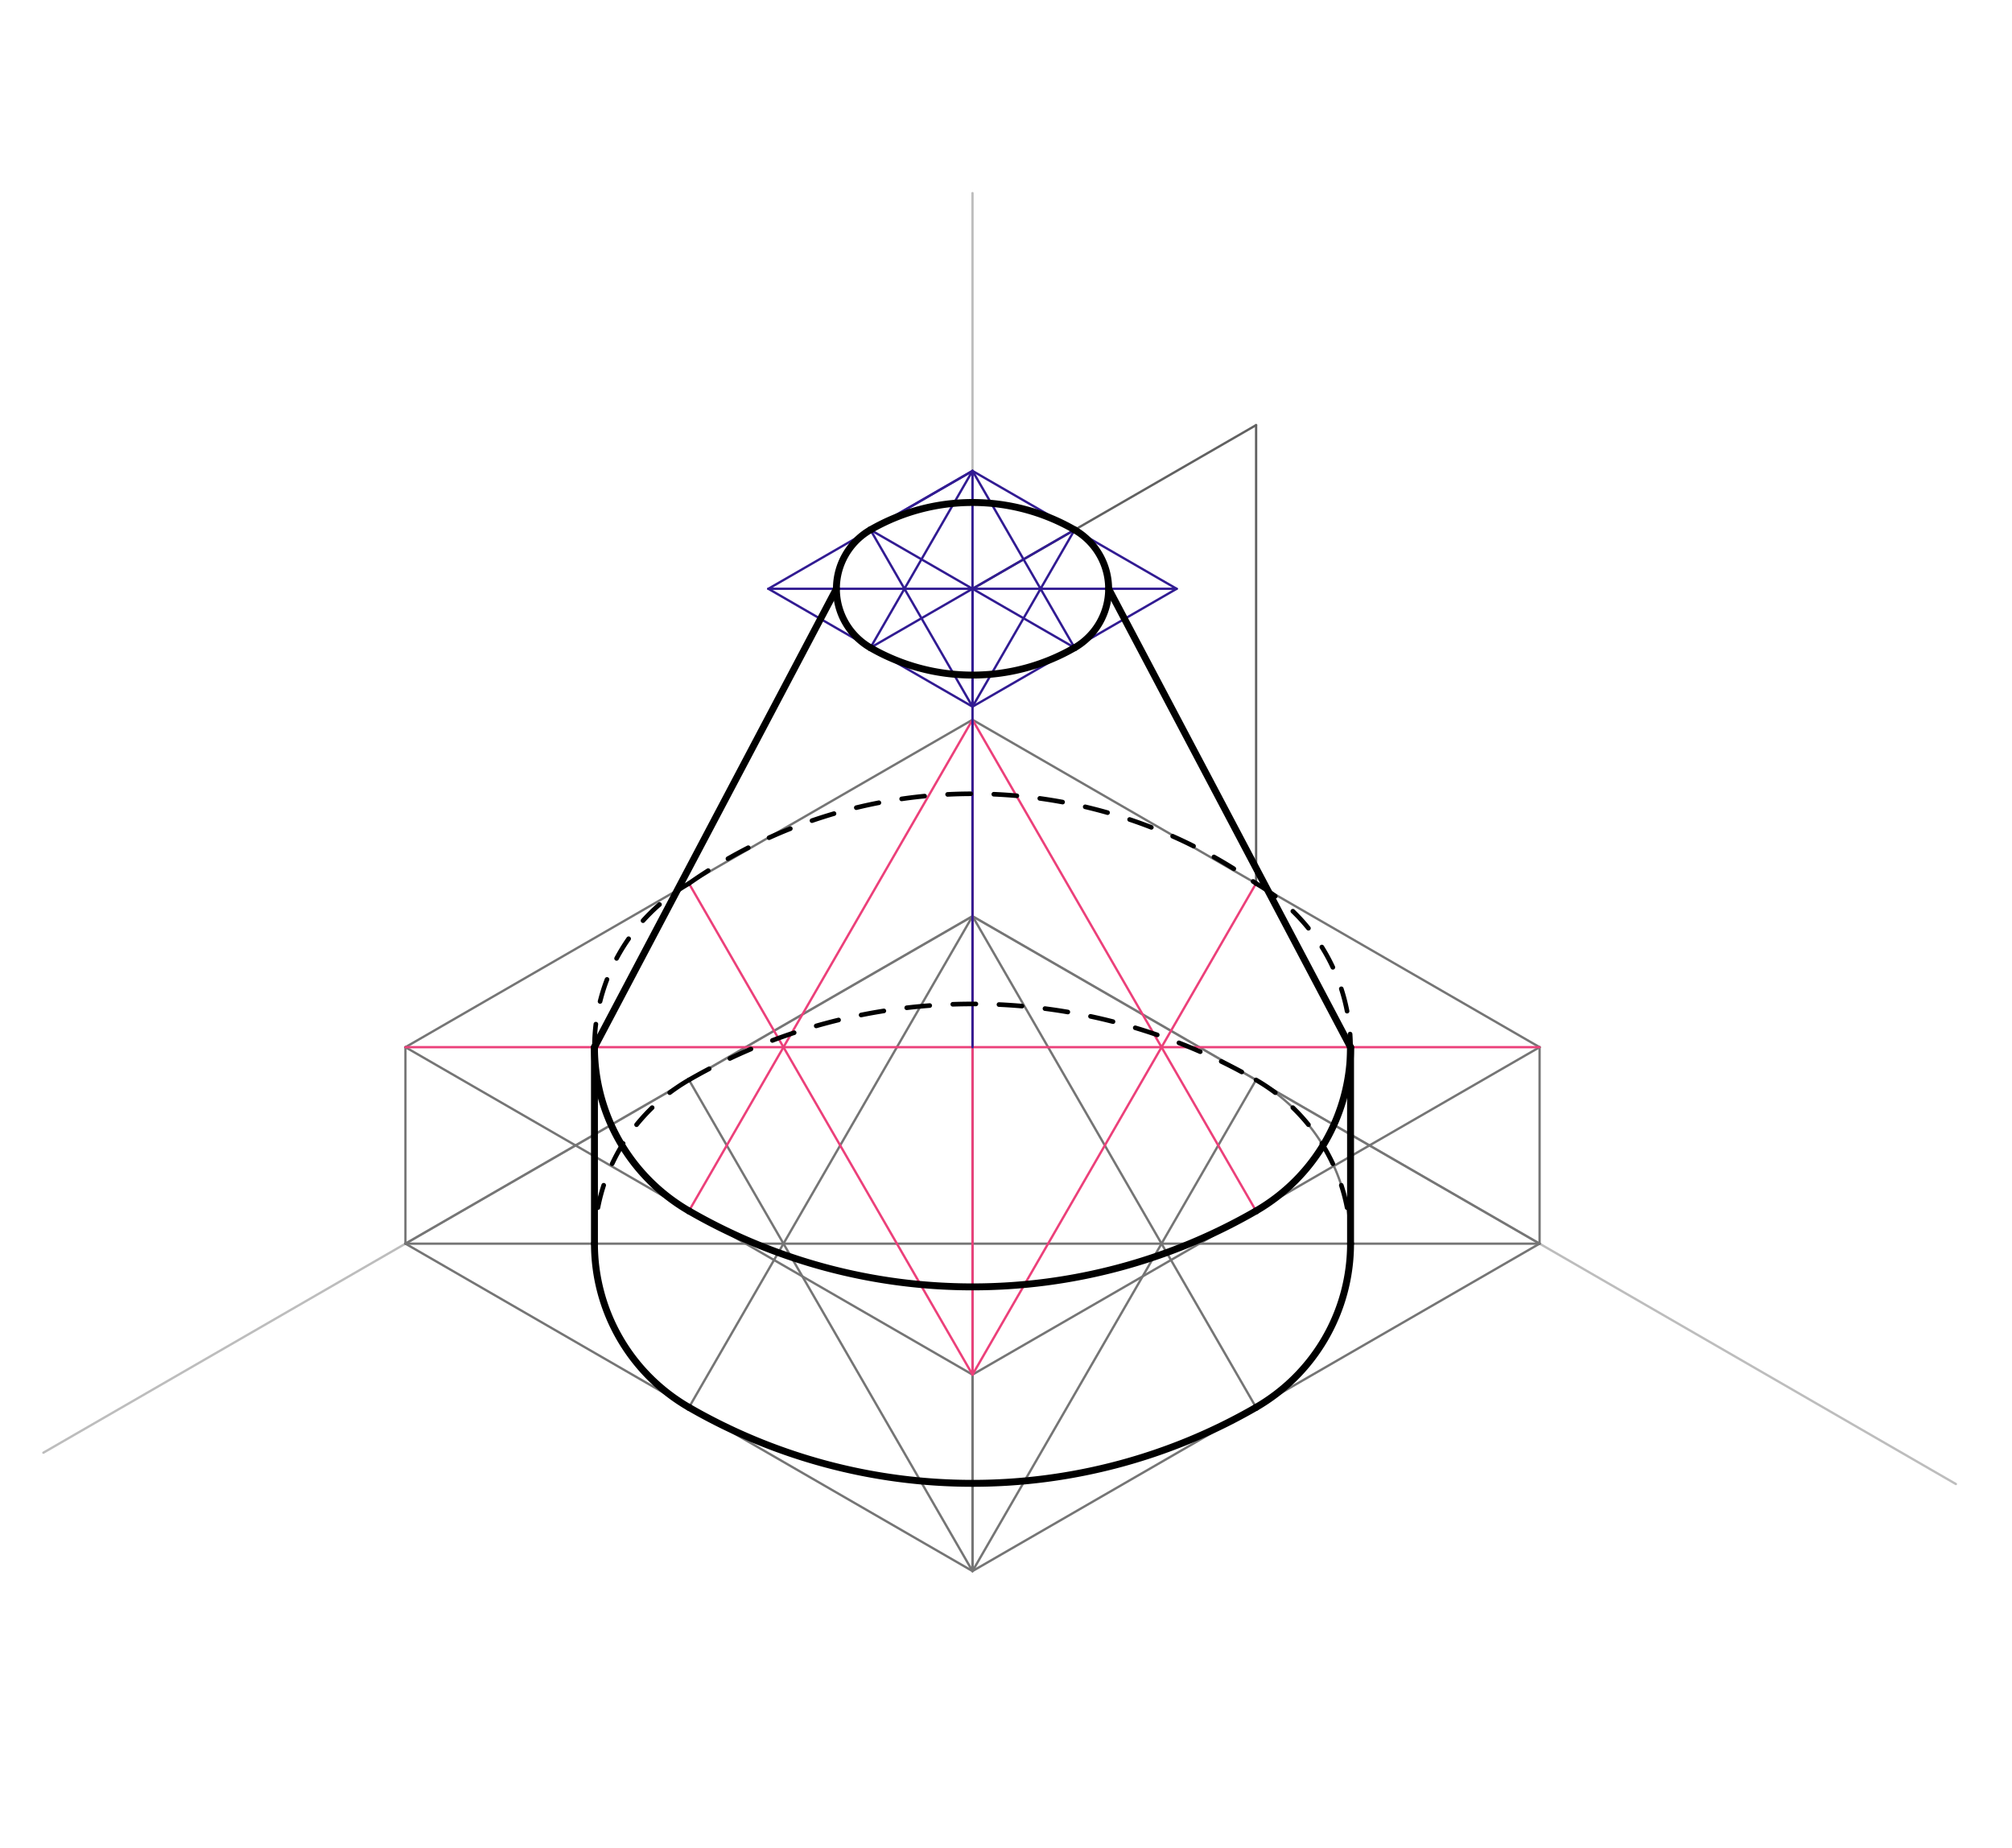 <svg xmlns="http://www.w3.org/2000/svg" class="svg--816" height="100%" preserveAspectRatio="xMidYMid meet" viewBox="0 0 871 800" width="100%"><defs><marker id="marker-arrow" markerHeight="16" markerUnits="userSpaceOnUse" markerWidth="24" orient="auto-start-reverse" refX="24" refY="4" viewBox="0 0 24 8"><path d="M 0 0 L 24 4 L 0 8 z" stroke="inherit"></path></marker></defs><g class="aux-layer--949"><g class="element--733"><line stroke="#BDBDBD" stroke-dasharray="none" stroke-linecap="round" stroke-width="1" x1="421" x2="421" y1="83.594" y2="396.594"></line></g><g class="element--733"><line stroke="#BDBDBD" stroke-dasharray="none" stroke-linecap="round" stroke-width="1" x1="421" x2="846.704" y1="396.594" y2="642.374"></line></g><g class="element--733"><line stroke="#BDBDBD" stroke-dasharray="none" stroke-linecap="round" stroke-width="1" x1="421" x2="18.778" y1="396.594" y2="628.817"></line></g><g class="element--733"><line stroke="#757575" stroke-dasharray="none" stroke-linecap="round" stroke-width="1" x1="421" x2="421" y1="396.594" y2="311.554"></line></g><g class="element--733"><line stroke="#757575" stroke-dasharray="none" stroke-linecap="round" stroke-width="1" x1="421" x2="666.488" y1="396.594" y2="538.326"></line></g><g class="element--733"><line stroke="#757575" stroke-dasharray="none" stroke-linecap="round" stroke-width="1" x1="421" x2="175.512" y1="396.594" y2="538.326"></line></g><g class="element--733"><line stroke="#757575" stroke-dasharray="none" stroke-linecap="round" stroke-width="1" x1="666.488" x2="421" y1="538.326" y2="680.058"></line></g><g class="element--733"><line stroke="#757575" stroke-dasharray="none" stroke-linecap="round" stroke-width="1" x1="175.512" x2="421" y1="538.326" y2="680.058"></line></g><g class="element--733"><line stroke="#757575" stroke-dasharray="none" stroke-linecap="round" stroke-width="1" x1="421" x2="666.488" y1="311.554" y2="453.287"></line></g><g class="element--733"><line stroke="#757575" stroke-dasharray="none" stroke-linecap="round" stroke-width="1" x1="666.488" x2="666.488" y1="538.326" y2="453.287"></line></g><g class="element--733"><line stroke="#757575" stroke-dasharray="none" stroke-linecap="round" stroke-width="1" x1="421" x2="175.512" y1="311.554" y2="453.287"></line></g><g class="element--733"><line stroke="#757575" stroke-dasharray="none" stroke-linecap="round" stroke-width="1" x1="175.512" x2="175.512" y1="538.326" y2="453.287"></line></g><g class="element--733"><line stroke="#757575" stroke-dasharray="none" stroke-linecap="round" stroke-width="1" x1="421" x2="421" y1="396.594" y2="680.058"></line></g><g class="element--733"><line stroke="#757575" stroke-dasharray="none" stroke-linecap="round" stroke-width="1" x1="175.512" x2="666.488" y1="538.326" y2="538.326"></line></g><g class="element--733"><line stroke="#757575" stroke-dasharray="none" stroke-linecap="round" stroke-width="1" x1="421" x2="298.256" y1="396.594" y2="609.192"></line></g><g class="element--733"><line stroke="#757575" stroke-dasharray="none" stroke-linecap="round" stroke-width="1" x1="421" x2="543.744" y1="396.594" y2="609.192"></line></g><g class="element--733"><line stroke="#757575" stroke-dasharray="none" stroke-linecap="round" stroke-width="1" x1="421" x2="298.256" y1="680.058" y2="467.46"></line></g><g class="element--733"><line stroke="#757575" stroke-dasharray="none" stroke-linecap="round" stroke-width="1" x1="421" x2="543.744" y1="680.058" y2="467.46"></line></g><g class="element--733"><path d="M 543.744 467.46 A 81.829 81.829 0 0 1 543.744 609.192" fill="none" stroke="#757575" stroke-dasharray="none" stroke-linecap="round" stroke-width="1"></path></g><g class="element--733"><line stroke="#757575" stroke-dasharray="none" stroke-linecap="round" stroke-width="1" x1="421" x2="421" y1="680.058" y2="595.019"></line></g><g class="element--733"><line stroke="#757575" stroke-dasharray="none" stroke-linecap="round" stroke-width="1" x1="421" x2="666.488" y1="595.019" y2="453.287"></line></g><g class="element--733"><line stroke="#757575" stroke-dasharray="none" stroke-linecap="round" stroke-width="1" x1="421" x2="175.512" y1="595.019" y2="453.287"></line></g><g class="element--733"><line stroke="#EC407A" stroke-dasharray="none" stroke-linecap="round" stroke-width="1" x1="421" x2="421" y1="311.554" y2="595.019"></line></g><g class="element--733"><line stroke="#EC407A" stroke-dasharray="none" stroke-linecap="round" stroke-width="1" x1="666.488" x2="175.512" y1="453.287" y2="453.287"></line></g><g class="element--733"><line stroke="#EC407A" stroke-dasharray="none" stroke-linecap="round" stroke-width="1" x1="421" x2="298.256" y1="595.019" y2="382.421"></line></g><g class="element--733"><line stroke="#EC407A" stroke-dasharray="none" stroke-linecap="round" stroke-width="1" x1="421" x2="543.744" y1="595.019" y2="382.421"></line></g><g class="element--733"><line stroke="#EC407A" stroke-dasharray="none" stroke-linecap="round" stroke-width="1" x1="421" x2="298.256" y1="311.554" y2="524.153"></line></g><g class="element--733"><line stroke="#EC407A" stroke-dasharray="none" stroke-linecap="round" stroke-width="1" x1="421" x2="543.744" y1="311.554" y2="524.153"></line></g><g class="element--733"><line stroke="#311B92" stroke-dasharray="none" stroke-linecap="round" stroke-width="1" x1="421" x2="421" y1="453.287" y2="254.861"></line></g><g class="element--733"><line stroke="#616161" stroke-dasharray="none" stroke-linecap="round" stroke-width="1" x1="543.773" x2="543.773" y1="382.438" y2="184.012"></line></g><g class="element--733"><line stroke="#616161" stroke-dasharray="none" stroke-linecap="round" stroke-width="1" x1="543.773" x2="421" y1="184.012" y2="254.861"></line></g><g class="element--733"><line stroke="#311B92" stroke-dasharray="none" stroke-linecap="round" stroke-width="1" x1="421" x2="465.188" y1="254.861" y2="229.35"></line></g><g class="element--733"><line stroke="#311B92" stroke-dasharray="none" stroke-linecap="round" stroke-width="1" x1="421" x2="465.188" y1="254.861" y2="280.373"></line></g><g class="element--733"><line stroke="#311B92" stroke-dasharray="none" stroke-linecap="round" stroke-width="1" x1="421" x2="376.812" y1="254.861" y2="280.373"></line></g><g class="element--733"><line stroke="#311B92" stroke-dasharray="none" stroke-linecap="round" stroke-width="1" x1="421" x2="376.812" y1="254.861" y2="229.35"></line></g><g class="element--733"><line stroke="#311B92" stroke-dasharray="none" stroke-linecap="round" stroke-width="1" x1="376.812" x2="421" y1="229.35" y2="203.838"></line></g><g class="element--733"><line stroke="#311B92" stroke-dasharray="none" stroke-linecap="round" stroke-width="1" x1="376.812" x2="421" y1="229.35" y2="203.838"></line></g><g class="element--733"><line stroke="#311B92" stroke-dasharray="none" stroke-linecap="round" stroke-width="1" x1="376.812" x2="332.624" y1="229.35" y2="254.861"></line></g><g class="element--733"><line stroke="#311B92" stroke-dasharray="none" stroke-linecap="round" stroke-width="1" x1="465.188" x2="421" y1="280.373" y2="305.885"></line></g><g class="element--733"><line stroke="#311B92" stroke-dasharray="none" stroke-linecap="round" stroke-width="1" x1="465.188" x2="509.376" y1="280.373" y2="254.861"></line></g><g class="element--733"><line stroke="#311B92" stroke-dasharray="none" stroke-linecap="round" stroke-width="1" x1="332.624" x2="421" y1="254.861" y2="305.885"></line></g><g class="element--733"><line stroke="#311B92" stroke-dasharray="none" stroke-linecap="round" stroke-width="1" x1="509.376" x2="421" y1="254.861" y2="203.838"></line></g><g class="element--733"><line stroke="#311B92" stroke-dasharray="none" stroke-linecap="round" stroke-width="1" x1="421" x2="421" y1="203.838" y2="305.885"></line></g><g class="element--733"><line stroke="#311B92" stroke-dasharray="none" stroke-linecap="round" stroke-width="1" x1="509.376" x2="332.624" y1="254.861" y2="254.861"></line></g><g class="element--733"><line stroke="#311B92" stroke-dasharray="none" stroke-linecap="round" stroke-width="1" x1="421" x2="376.812" y1="203.838" y2="280.373"></line></g><g class="element--733"><line stroke="#311B92" stroke-dasharray="none" stroke-linecap="round" stroke-width="1" x1="421" x2="465.188" y1="203.838" y2="280.373"></line></g><g class="element--733"><line stroke="#311B92" stroke-dasharray="none" stroke-linecap="round" stroke-width="1" x1="421" x2="376.812" y1="305.885" y2="229.35"></line></g><g class="element--733"><line stroke="#311B92" stroke-dasharray="none" stroke-linecap="round" stroke-width="1" x1="421" x2="465.198" y1="305.885" y2="229.356"></line></g></g><g class="main-layer--75a"><g class="element--733"><path d="M 543.744 609.192 A 245.488 245.488 0 0 1 298.256 609.192" fill="none" stroke="#000000" stroke-dasharray="none" stroke-linecap="round" stroke-width="3"></path></g><g class="element--733"><path d="M 298.256 609.192 A 81.829 81.829 0 0 1 257.342 538.326" fill="none" stroke="#000000" stroke-dasharray="none" stroke-linecap="round" stroke-width="3"></path></g><g class="element--733"><path d="M 543.744 609.192 A 81.829 81.829 0 0 0 584.658 538.326" fill="none" stroke="#000000" stroke-dasharray="none" stroke-linecap="round" stroke-width="3"></path></g><g class="element--733"><path d="M 298.256 467.46 A 81.829 81.829 0 0 0 257.342 538.326" fill="none" stroke="#000000" stroke-dasharray="10" stroke-linecap="round" stroke-width="2"></path></g><g class="element--733"><path d="M 543.744 467.46 A 81.829 81.829 0 0 1 584.658 538.326" fill="none" stroke="#000000" stroke-dasharray="10" stroke-linecap="round" stroke-width="2"></path></g><g class="element--733"><path d="M 298.256 467.46 A 245.488 245.488 0 0 1 543.744 467.46" fill="none" stroke="#000000" stroke-dasharray="10" stroke-linecap="round" stroke-width="2"></path></g><g class="element--733"><path d="M 543.744 524.153 A 81.829 81.829 0 0 0 584.658 453.287" fill="none" stroke="#000000" stroke-dasharray="none" stroke-linecap="round" stroke-width="3"></path></g><g class="element--733"><path d="M 543.744 524.153 A 245.488 245.488 0 0 1 298.256 524.153" fill="none" stroke="#000000" stroke-dasharray="none" stroke-linecap="round" stroke-width="3"></path></g><g class="element--733"><path d="M 298.256 524.153 A 81.829 81.829 0 0 1 257.342 453.287" fill="none" stroke="#000000" stroke-dasharray="none" stroke-linecap="round" stroke-width="3"></path></g><g class="element--733"><path d="M 257.342 453.287 A 81.829 81.829 0 0 1 298.256 382.421" fill="none" stroke="#000000" stroke-dasharray="10" stroke-linecap="round" stroke-width="2"></path></g><g class="element--733"><path d="M 298.256 382.421 A 213.445 213.445 0 0 1 543.744 382.421" fill="none" stroke="#000000" stroke-dasharray="10" stroke-linecap="round" stroke-width="2"></path></g><g class="element--733"><path d="M 543.744 382.421 A 81.829 81.829 0 0 1 584.658 453.287" fill="none" stroke="#000000" stroke-dasharray="10" stroke-linecap="round" stroke-width="2"></path></g><g class="element--733"><path d="M 376.812 280.373 A 88.376 88.376 0 0 0 465.188 280.373" fill="none" stroke="#000000" stroke-dasharray="none" stroke-linecap="round" stroke-width="3"></path></g><g class="element--733"><path d="M 376.812 229.35 A 88.376 88.376 0 0 1 465.198 229.356" fill="none" stroke="#000000" stroke-dasharray="none" stroke-linecap="round" stroke-width="3"></path></g><g class="element--733"><path d="M 465.198 229.356 A 29.463 29.463 0 0 1 465.195 280.386" fill="none" stroke="#000000" stroke-dasharray="none" stroke-linecap="round" stroke-width="3"></path></g><g class="element--733"><path d="M 376.812 229.35 A 29.459 29.459 0 0 0 376.812 280.373" fill="none" stroke="#000000" stroke-dasharray="none" stroke-linecap="round" stroke-width="3"></path></g><g class="element--733"><line stroke="#000000" stroke-dasharray="none" stroke-linecap="round" stroke-width="3" x1="257.342" x2="362.083" y1="453.287" y2="254.861"></line></g><g class="element--733"><line stroke="#000000" stroke-dasharray="none" stroke-linecap="round" stroke-width="3" x1="479.927" x2="584.658" y1="254.861" y2="453.287"></line></g><g class="element--733"><line stroke="#000000" stroke-dasharray="none" stroke-linecap="round" stroke-width="3" x1="257.342" x2="257.342" y1="453.287" y2="538.326"></line></g><g class="element--733"><line stroke="#000000" stroke-dasharray="none" stroke-linecap="round" stroke-width="3" x1="584.658" x2="584.658" y1="453.287" y2="538.326"></line></g></g><g class="snaps-layer--ac6"></g><g class="temp-layer--52d"></g></svg>